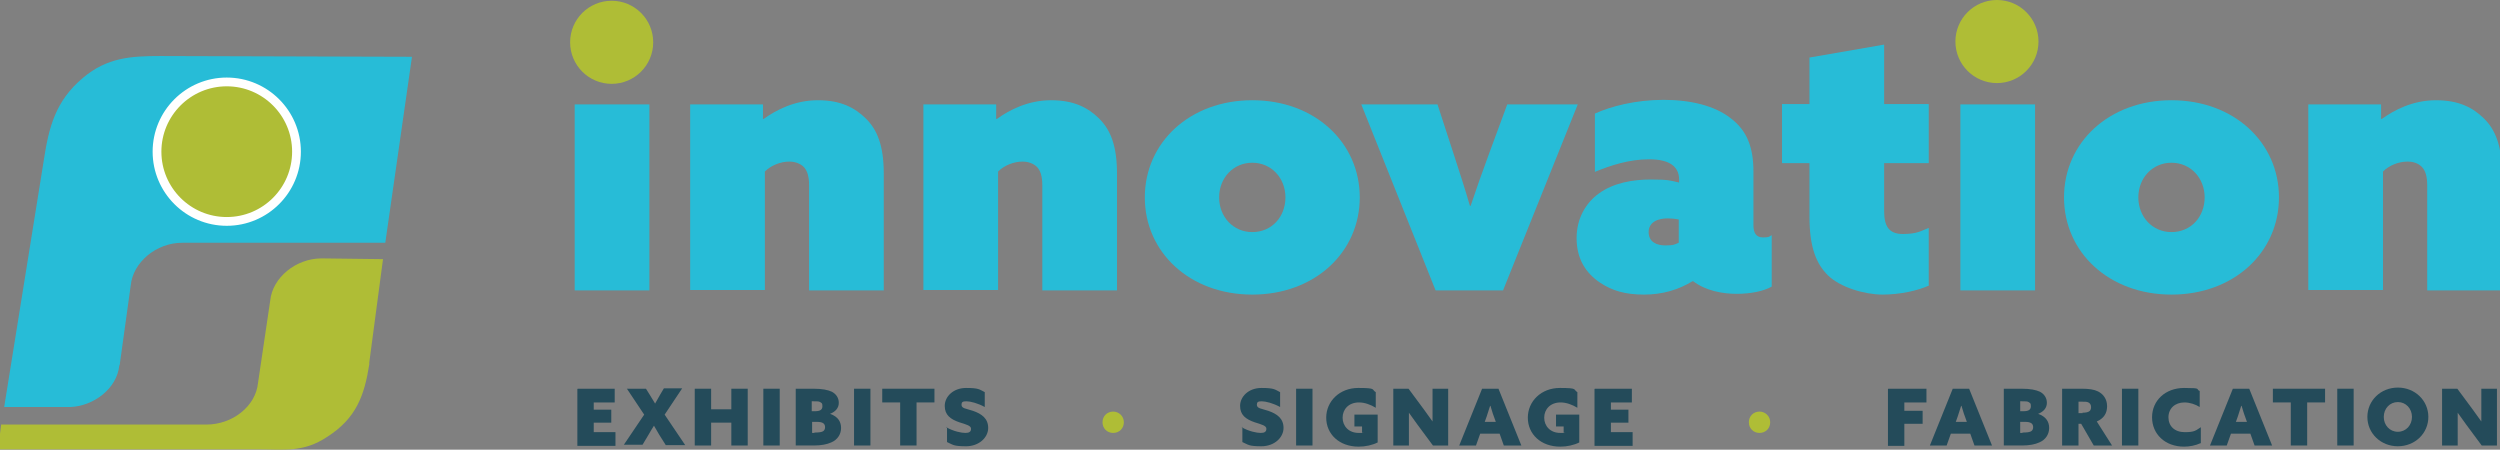 <?xml version="1.0" encoding="UTF-8"?>
<svg xmlns="http://www.w3.org/2000/svg" version="1.1" viewBox="0 0 656 118">
  <rect x="0" y="0" width="656" height="118" fill="#808080" stroke="none"/>
  <defs>
    <style>
      .cls-1, .cls-2 {
        fill: #afbd36;
      }

      .cls-3 {
        fill: #27bcd7;
      }

      .cls-2 {
        stroke: #fff;
        stroke-miterlimit: 3.9;
        stroke-width: 2.3px;
      }

      .cls-4 {
        fill: #244b5a;
      }
    </style>
  </defs>
  <!-- Generator: Adobe Illustrator 28.6.0, SVG Export Plug-In . SVG Version: 1.2.0 Build 709)  -->
  <g>
    <g id="Layer_1">
      <g>
        <g>
          <g>
            <path class="cls-3" d="M160.7.9c5.8,0,10.3,4.6,10.3,10.2s-4.6,10.2-10.3,10.2-10.3-4.6-10.3-10.2,4.6-10.2,10.3-10.2ZM150.8,27.4h19.6v48.8h-19.6V27.4Z"/>
            <path class="cls-3" d="M181,27.4h19.2v3.8h.2c3.2-2.3,8.1-4.9,14.2-4.9s9.7,2,12.5,4.7c3.2,3.1,4.8,7.4,4.8,14.6v30.6h-19.6v-27.7c0-2.2-.5-3.8-1.4-4.7s-2.3-1.4-3.8-1.4c-2.3,0-4.8,1-6.4,2.6v31.1h-19.6V27.4Z"/>
            <path class="cls-3" d="M242.2,27.4h19.2v3.8h.2c3.2-2.3,8.1-4.9,14.2-4.9s9.7,2,12.5,4.7c3.2,3.1,4.8,7.4,4.8,14.6v30.6h-19.6v-27.7c0-2.2-.5-3.8-1.4-4.7s-2.3-1.4-3.8-1.4c-2.3,0-4.8,1-6.4,2.6v31.1h-19.6V27.4Z"/>
            <path class="cls-3" d="M328.6,26.3c16.4,0,28.2,11.1,28.2,25.5s-11.8,25.5-28.2,25.5-28.2-11.1-28.2-25.5,11.8-25.5,28.2-25.5ZM328.6,60.9c5.1,0,8.7-4,8.7-9.1s-3.7-9.1-8.7-9.1-8.7,4-8.7,9.1,3.7,9.1,8.7,9.1Z"/>
            <path class="cls-3" d="M357,27.4h20.2l4.2,12.9c1.6,4.9,3,9.2,4.3,13.7h.2c1.5-4.5,3-8.7,4.8-13.6l4.8-13h18.5l-19.6,48.8h-17.7l-19.5-48.8Z"/>
            <path class="cls-3" d="M444.1,73.8c-3.6,2.2-7.8,3.5-12.7,3.5s-8.3-1-11.5-3.1c-3.9-2.6-6.2-6.4-6.2-11.7s2.5-9.3,5.8-11.7c3.8-2.8,8.9-3.7,13.7-3.7s5.1.3,7.4.8v-.7c0-1.5-.4-2.6-1.4-3.6-1.5-1.4-4-1.8-6.5-1.8-5.2,0-10.1,1.6-14.2,3.3v-15.3c4.2-1.9,10.7-3.6,18-3.6s13.5,1.6,17.6,4.8c4.4,3.3,6,7.8,6,14v14.1c0,2,.7,3.2,2.5,3.2s1.5-.2,2.3-.6v13.5c-2.1,1.2-5.5,1.9-9.2,1.9s-8.1-.8-11.4-3.3h-.2ZM440.5,57.6c-.9-.2-2.2-.3-2.9-.3-2.6,0-5,1-5,3.6s2.1,3.5,4.4,3.5,2.5-.3,3.5-.7v-6Z"/>
            <path class="cls-3" d="M506.2,74.9c-2.8,1.3-7.5,2.4-12.2,2.4s-11.2-1.9-14.4-5.1c-2.8-2.8-4.8-6.9-4.8-15.4v-14h-7.2v-15.5h7.2v-12.2l19.6-3.4v15.6h11.7v15.5h-11.7v12.6c0,3.9,1.2,6,4.9,6s4.8-.8,6.8-1.6v15Z"/>
            <path class="cls-3" d="M524.2.9c5.8,0,10.3,4.6,10.3,10.2s-4.6,10.2-10.3,10.2-10.3-4.6-10.3-10.2,4.6-10.2,10.3-10.2ZM514.4,27.4h19.6v48.8h-19.6V27.4Z"/>
            <path class="cls-3" d="M569.8,26.3c16.4,0,28.2,11.1,28.2,25.5s-11.8,25.5-28.2,25.5-28.2-11.1-28.2-25.5,11.8-25.5,28.2-25.5ZM569.8,60.9c5.1,0,8.7-4,8.7-9.1s-3.7-9.1-8.7-9.1-8.7,4-8.7,9.1,3.7,9.1,8.7,9.1Z"/>
            <path class="cls-3" d="M605.6,27.4h19.2v3.8h.2c3.2-2.3,8.1-4.9,14.2-4.9s9.7,2,12.5,4.7c3.2,3.1,4.8,7.4,4.8,14.6v30.6h-19.6v-27.7c0-2.2-.5-3.8-1.4-4.7-1-1-2.3-1.4-3.8-1.4-2.3,0-4.8,1-6.4,2.6v31.1h-19.6V27.4Z"/>
          </g>
          <circle class="cls-1" cx="160.5" cy="11.1" r="10.9"/>
          <circle class="cls-1" cx="524" cy="10.9" r="10.9"/>
        </g>
        <g>
          <path class="cls-4" d="M151.6,102h9.7v3.6h-5.5v1.9h4.6v3.4h-4.6v2.5h5.7v3.6h-10v-14.9Z"/>
          <path class="cls-4" d="M169.1,108.9l-4.6-6.9h5l1,1.6c.5.8.9,1.5,1.4,2.3h0c.4-.8.9-1.5,1.3-2.3l1-1.7h4.8l-4.6,6.9,5.4,8h-5.1l-1.7-2.7c-.5-.8-.9-1.6-1.4-2.4h0c-.5.8-1,1.6-1.5,2.5l-1.5,2.5h-4.9l5.4-8Z"/>
          <path class="cls-4" d="M182.3,102h4.3v5.4h5.3v-5.4h4.3v14.9h-4.3v-6h-5.3v6h-4.3v-14.9Z"/>
          <path class="cls-4" d="M200.3,102h4.3v14.9h-4.3v-14.9Z"/>
          <path class="cls-4" d="M208.8,102h4.6c2.4,0,3.8.3,4.9.8,1.1.6,1.8,1.6,1.8,2.9s-.8,2.3-2.3,2.9h0c2.1.7,2.9,2.1,2.9,3.7s-.9,3.1-2.6,3.8c-1.1.5-2.6.8-4.5.8h-4.8v-14.9ZM213.9,107.9c1.3,0,1.9-.4,1.9-1.3s-.2-.8-.6-1.1c-.3-.2-.8-.2-1.7-.2h-.5v2.6h.9ZM213.7,113.5c1.2,0,1.8-.1,2.2-.3.4-.2.6-.6.6-1.1,0-1-.7-1.4-2.1-1.4h-1.3v2.9h.6Z"/>
          <path class="cls-4" d="M224.1,102h4.3v14.9h-4.3v-14.9Z"/>
          <path class="cls-4" d="M236.2,105.6h-4.7v-3.6h13.7v3.6h-4.7v11.3h-4.3v-11.3Z"/>
          <path class="cls-4" d="M248.3,112.1c1.9,1.1,4,1.5,5,1.5s1.5-.3,1.5-1.1-1.2-1.1-3.1-1.7c-2.3-.8-3.8-1.9-3.8-4.3s2.2-4.7,5.6-4.7,3.5.4,4.9,1.1v3.9c-1.8-1-3.8-1.5-4.8-1.5s-1.3.2-1.3.9c0,1,1.2,1,3,1.6,2.3.8,4,2,4,4.5s-2.4,4.8-5.8,4.8-3.4-.4-5-1.1v-4Z"/>
          <path class="cls-1" d="M292.1,108c1.5,0,2.8,1.2,2.8,2.8s-1.2,2.8-2.8,2.8-2.8-1.2-2.8-2.8,1.2-2.8,2.8-2.8Z"/>
          <path class="cls-4" d="M325.8,112.1c1.9,1.1,4,1.5,5,1.5s1.5-.3,1.5-1.1-1.2-1.1-3.1-1.7c-2.3-.8-3.8-1.9-3.8-4.3s2.2-4.7,5.6-4.7,3.5.4,4.9,1.1v3.9c-1.8-1-3.8-1.5-4.8-1.5s-1.3.2-1.3.9c0,1,1.2,1,3,1.6,2.3.8,4,2,4,4.5s-2.4,4.8-5.8,4.8-3.4-.4-5-1.1v-4Z"/>
          <path class="cls-4" d="M340.1,102h4.3v14.9h-4.3v-14.9Z"/>
          <path class="cls-4" d="M361.5,116.1c-1.4.7-3.2,1.1-5,1.1-5.1,0-8.5-3.3-8.5-7.6s3.5-7.8,8.4-7.8,3.4.4,4.6,1.1v4.1c-1.3-.8-2.9-1.4-4.4-1.4-2.7,0-4.3,1.8-4.3,4s1.6,4,4.2,4,.7,0,.9-.1v-1.6h-2v-3.1h6.1v7.3Z"/>
          <path class="cls-4" d="M372,111.5c-.8-1.1-1.5-2.1-2.3-3.2h0c0,1.3,0,2.6,0,3.8v4.8h-4.1v-14.9h4l4,5.4c.8,1.1,1.5,2.1,2.3,3.2h0c0-1.3,0-2.6,0-3.8v-4.8h4.1v14.9h-4l-4-5.4Z"/>
          <path class="cls-4" d="M389,102h4.2l6,14.9h-4.6l-1.1-3.1h-5.1l-1.1,3.1h-4.4l6-14.9ZM391,106.5c-.3.9-.6,1.8-.9,2.8l-.5,1.4h2.9l-.5-1.4c-.4-1-.6-1.9-.9-2.8h0Z"/>
          <path class="cls-4" d="M414.4,116.1c-1.4.7-3.2,1.1-5,1.1-5.1,0-8.5-3.3-8.5-7.6s3.5-7.8,8.4-7.8,3.4.4,4.6,1.1v4.1c-1.3-.8-2.9-1.4-4.4-1.4-2.7,0-4.3,1.8-4.3,4s1.6,4,4.2,4,.7,0,.9-.1v-1.6h-2v-3.1h6.1v7.3Z"/>
          <path class="cls-4" d="M418.5,102h9.7v3.6h-5.5v1.9h4.6v3.4h-4.6v2.5h5.7v3.6h-10v-14.9Z"/>
          <path class="cls-1" d="M461.7,108c1.5,0,2.8,1.2,2.8,2.8s-1.2,2.8-2.8,2.8-2.8-1.2-2.8-2.8,1.2-2.8,2.8-2.8Z"/>
          <path class="cls-4" d="M495.5,102h10v3.6h-5.8v2.2h4.8v3.4h-4.8v5.8h-4.3v-14.9Z"/>
          <path class="cls-4" d="M512.5,102h4.2l6,14.9h-4.6l-1.1-3.1h-5.1l-1.1,3.1h-4.4l6-14.9ZM514.6,106.5c-.3.9-.6,1.8-.9,2.8l-.5,1.4h2.9l-.5-1.4c-.4-1-.6-1.9-.9-2.8h0Z"/>
          <path class="cls-4" d="M525.8,102h4.6c2.4,0,3.8.3,4.9.8,1.1.6,1.8,1.6,1.8,2.9s-.8,2.3-2.3,2.9h0c2.1.7,2.9,2.1,2.9,3.7s-.9,3.1-2.6,3.8c-1.1.5-2.6.8-4.5.8h-4.8v-14.9ZM531,107.9c1.3,0,1.9-.4,1.9-1.3s-.2-.8-.6-1.1c-.3-.2-.8-.2-1.7-.2h-.5v2.6h.9ZM530.7,113.5c1.2,0,1.8-.1,2.2-.3.4-.2.6-.6.6-1.1,0-1-.7-1.4-2.1-1.4h-1.3v2.9h.6Z"/>
          <path class="cls-4" d="M541.1,102h5.2c1.8,0,3.2.2,4.2.7,1.4.7,2.4,2,2.4,3.9s-.9,3.2-2.7,4l4,6.3h-4.8l-3.3-5.7h-.7v5.7h-4.3v-14.9ZM546.4,108.3c.8,0,1.3-.1,1.7-.3.4-.2.6-.6.6-1.2s-.3-1-.7-1.2c-.4-.2-.8-.2-1.8-.2h-.8v3h1.1Z"/>
          <path class="cls-4" d="M556.8,102h4.3v14.9h-4.3v-14.9Z"/>
          <path class="cls-4" d="M577.4,116.3c-1.3.6-2.9.9-4.3.9-5,0-8.4-3.3-8.4-7.7s3.5-7.7,8.4-7.7,2.9.3,4.1.8v4.2c-1.1-.7-2.6-1.2-4-1.2-2.5,0-4.2,1.6-4.2,3.9s1.6,3.9,4.3,3.9,2.9-.5,4.2-1.3v4.2Z"/>
          <path class="cls-4" d="M586,102h4.2l6,14.9h-4.6l-1.1-3.1h-5.1l-1.1,3.1h-4.4l6-14.9ZM588.1,106.5c-.3.9-.6,1.8-.9,2.8l-.5,1.4h2.9l-.5-1.4c-.4-1-.6-1.9-.9-2.8h0Z"/>
          <path class="cls-4" d="M601.1,105.6h-4.7v-3.6h13.7v3.6h-4.7v11.3h-4.3v-11.3Z"/>
          <path class="cls-4" d="M613.3,102h4.3v14.9h-4.3v-14.9Z"/>
          <path class="cls-4" d="M629.2,101.7c4.5,0,8,3.4,8,7.7s-3.5,7.7-8,7.7-8-3.4-8-7.7,3.5-7.7,8-7.7ZM629.2,113.3c2.1,0,3.7-1.7,3.7-3.9s-1.6-3.9-3.7-3.9-3.7,1.7-3.7,3.9,1.6,3.9,3.7,3.9Z"/>
          <path class="cls-4" d="M647.2,111.5c-.8-1.1-1.5-2.1-2.3-3.2h0c0,1.3,0,2.6,0,3.8v4.8h-4.1v-14.9h4l4,5.4c.8,1.1,1.5,2.1,2.3,3.2h0c0-1.3,0-2.6,0-3.8v-4.8h4.1v14.9h-4l-4-5.4Z"/>
        </g>
        <path class="cls-3" d="M31.3,95.9c-.6,6.1-6.8,10.7-12.9,10.9H1.1L11.5,42c1.3-8.5,3-15.5,10.3-21.6,6.3-5.3,12.5-5.7,20.3-5.7l66,.2-7,48.8h-53.7.4c-6.8,0-12.9,5.1-13.5,11.2l-2.9,20.9h0Z"/>
        <path class="cls-2" d="M41.2,39.8c0-10.1,8.2-18.3,18.3-18.3s18.3,8.2,18.3,18.3-8.2,18.3-18.3,18.3-18.3-8.2-18.3-18.3h0Z"/>
        <path class="cls-1" d="M.3,111.4h53.9c6.8,0,12.9-4.8,13.5-10.9l3.2-21.6c.6-6.1,6.8-11.1,13.5-11.1l16.1.2-3.6,27.1v.5c-1.3,8.3-3.5,14.2-11,19-6.3,4.2-11.2,3.3-18.4,3.3H-.5s.8-6.5.8-6.5H.3Z"/>
      </g>
    </g>
  </g>
</svg>